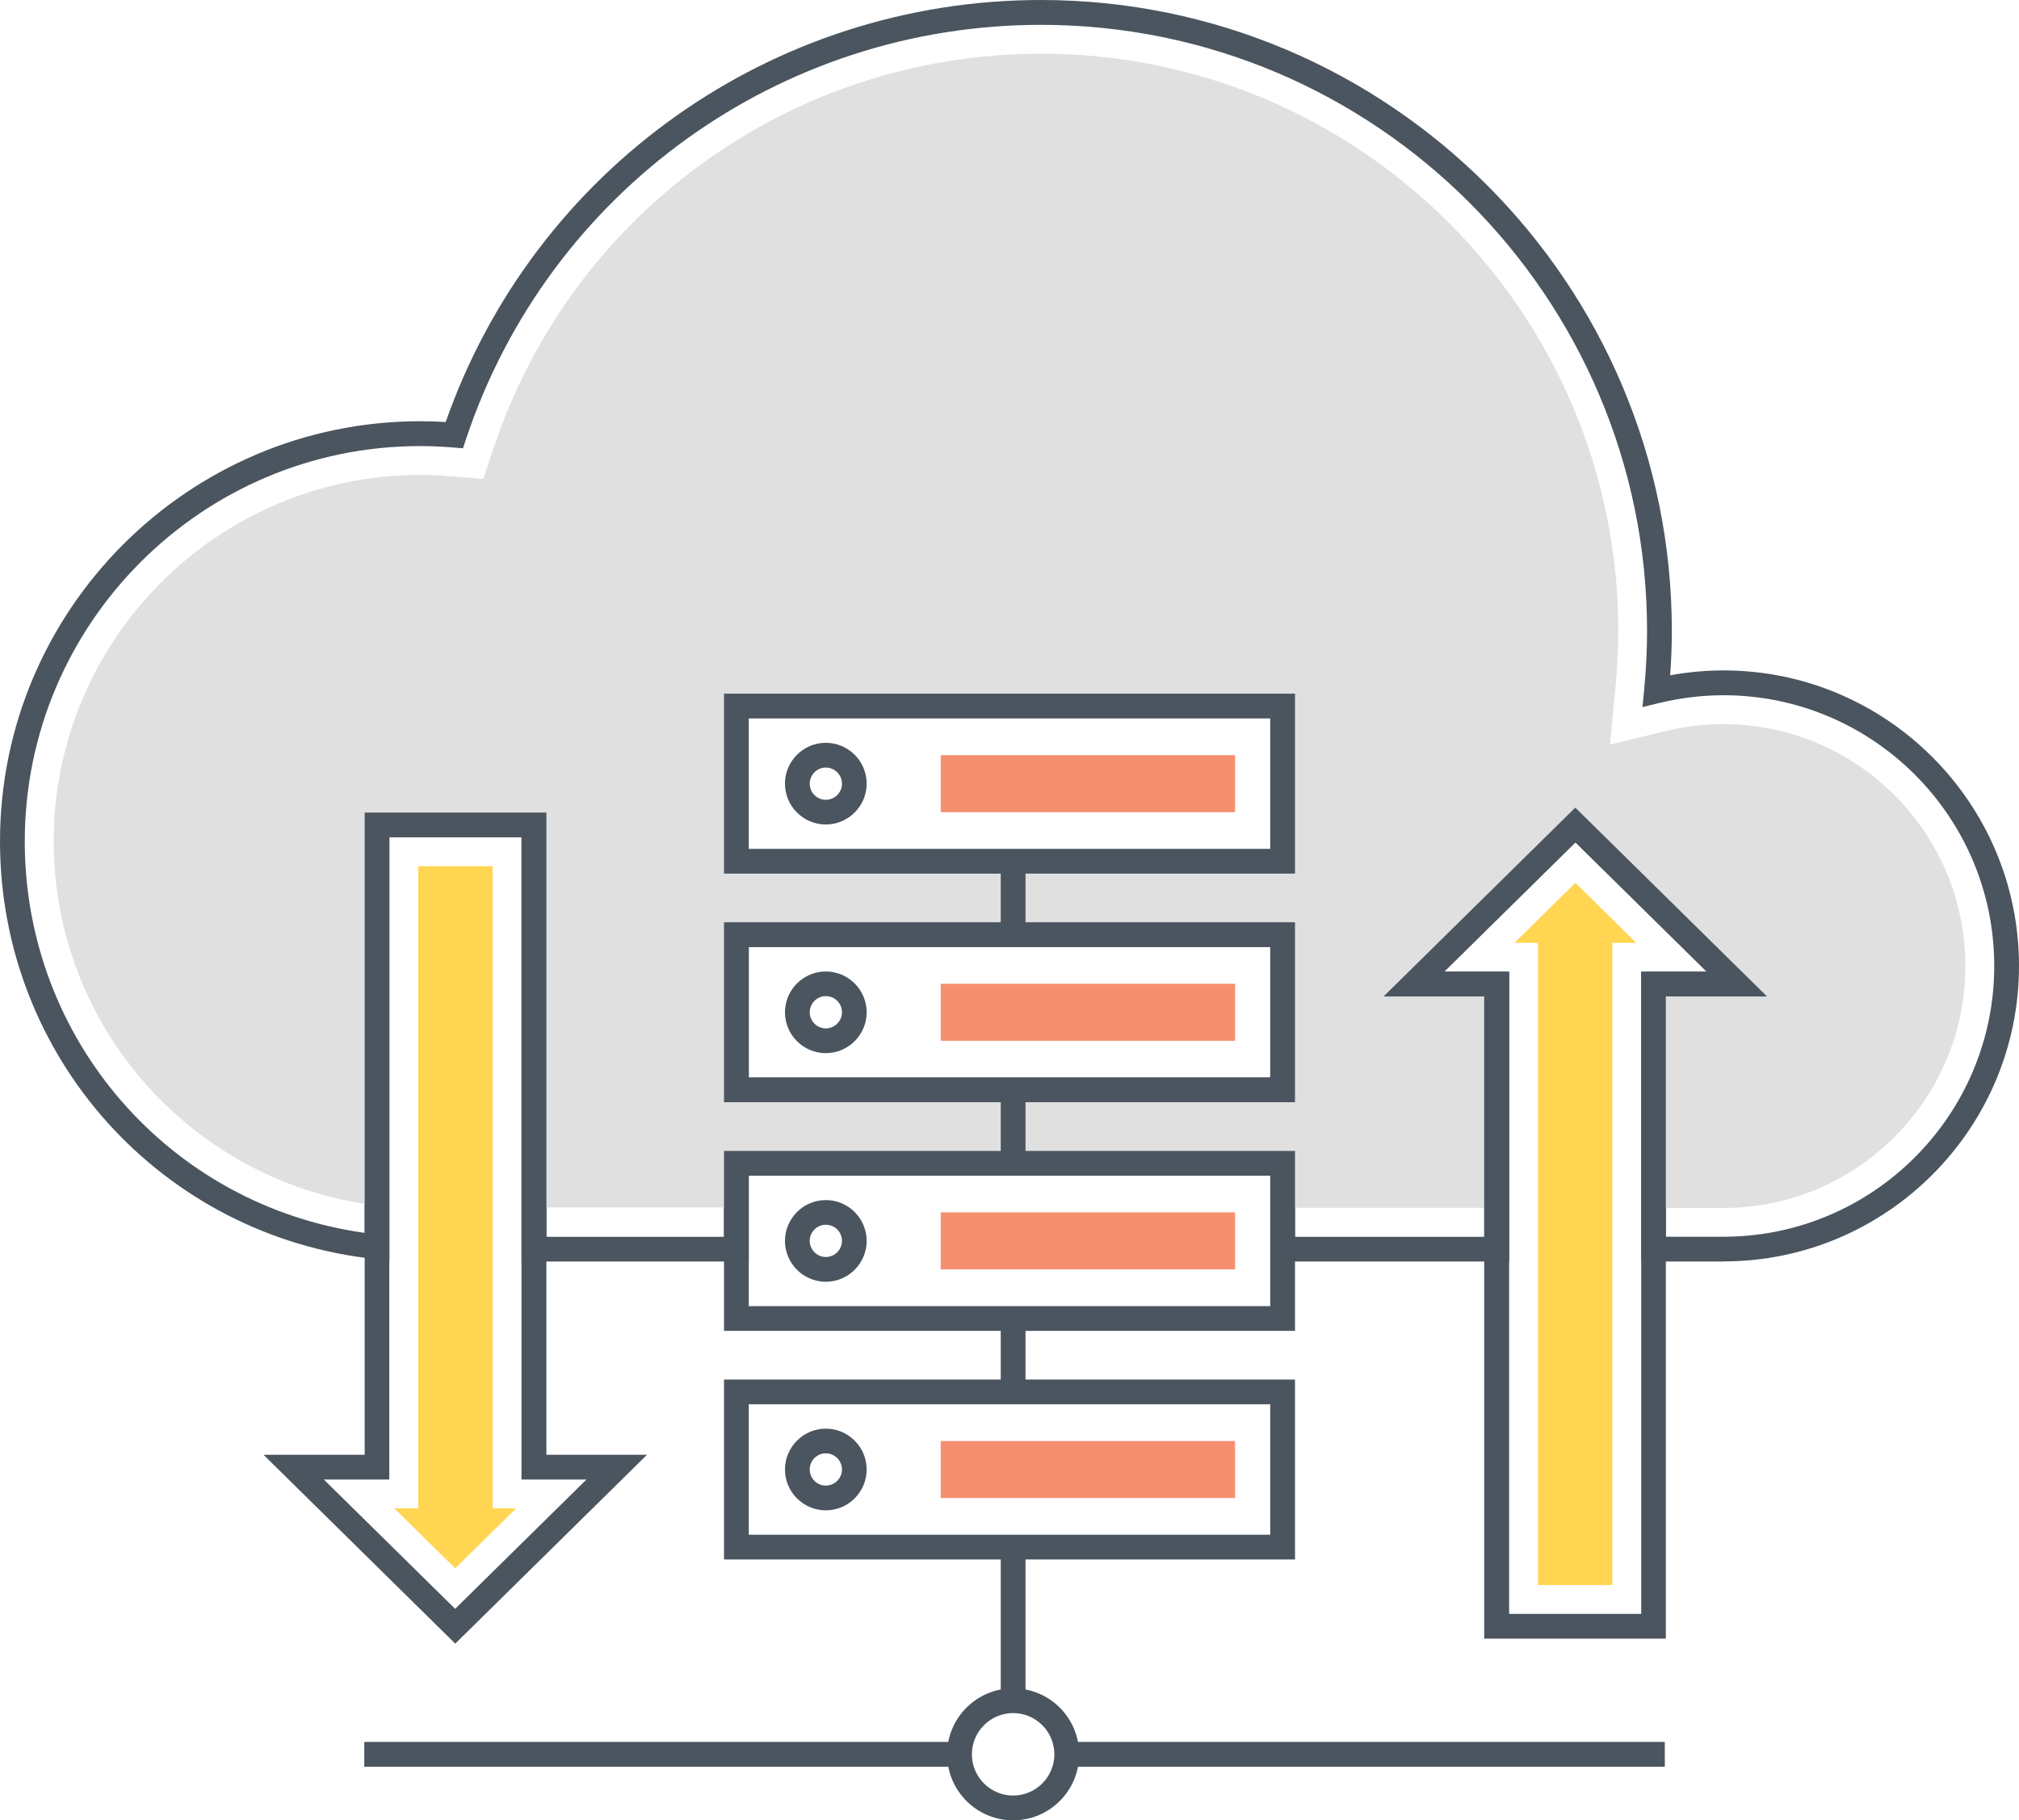 <?xml version="1.0" encoding="UTF-8"?><svg id="a" xmlns="http://www.w3.org/2000/svg" viewBox="0 0 256 230.85"><path d="M218.53,159.98h-10.43v-36.75h8.31l-16.65-16.41-16.65,16.41h8.24v36.75h-30.28v-10.88h-66.13v10.88h-28.8v-53.79h-16.76v53.67l-1.73-.18C20.48,156.82,0,134.04,0,106.7c0-29.38,23.9-53.28,53.28-53.28,1.03,0,2.09.03,3.23.11C67.74,21.46,97.92,0,131.99,0c44.11,0,79.99,35.88,79.99,79.99,0,1.83-.07,3.73-.21,5.65,2.25-.41,4.51-.62,6.76-.62,20.66,0,37.47,16.81,37.47,37.47s-16.81,37.48-37.47,37.48ZM211.24,156.84h7.29c18.93,0,34.33-15.41,34.33-34.34s-15.4-34.33-34.33-34.33c-2.69,0-5.43.33-8.13.98l-2.14.52.21-2.19c.25-2.56.37-5.07.37-7.48,0-42.37-34.47-76.85-76.85-76.85-33.12,0-62.42,21.11-72.9,52.53l-.39,1.17-1.23-.1c-1.52-.12-2.9-.18-4.19-.18-27.65,0-50.14,22.49-50.14,50.14,0,25.15,18.41,46.2,43.1,49.64v-53.29h23.04v53.79h22.52v-10.88h72.4v10.88h24v-30.47h-12.76l24.31-23.95,24.31,23.95h-12.83v30.47ZM164.2,139.78h-72.4v-22.83h72.4v22.83ZM94.94,136.65h66.13v-16.55h-66.13v16.55Z" fill="#4a555f" stroke-width="0"/><path d="M218.53,91.82c-2.41,0-4.84.3-7.26.88l-7.13,1.73.7-7.3c.23-2.45.35-4.84.35-7.13,0-40.35-32.83-73.19-73.19-73.19-31.54,0-59.44,20.11-69.42,50.03l-1.3,3.89-4.09-.32c-1.42-.12-2.7-.18-3.9-.18-25.63,0-46.48,20.85-46.48,46.48,0,23.78,17.95,43.45,41.01,46.17v-48.24h19.9v48.48h25.66s0-5.58,0-5.58h69.26v5.63h27.14s0-28.36,0-28.36h-10.5l20.48-20.18,20.48,20.18h-10.57v28.38h8.86c16.92,0,30.67-13.76,30.67-30.68s-13.76-30.67-30.67-30.67ZM162.63,138.22h-69.26v-19.69h69.26v19.69ZM162.63,109.23h-69.26v-19.69h69.26v19.69Z" fill="#e0e0e0" stroke-width="0"/><path d="M57.72,208.44l-24.31-23.95h12.83v-81.44h23.04v81.44h12.76l-24.31,23.95ZM41.06,187.63l16.65,16.4,16.65-16.4h-8.24v-81.44h-16.76v81.44h-8.31Z" fill="#4a555f" stroke-width="0"/><polygon points="50 191.29 53.03 191.29 53.03 109.85 62.47 109.85 62.47 191.29 65.44 191.29 57.72 198.89 50 191.29" fill="#ffd552" stroke-width="0"/><path d="M211.23,207.81h-23.04v-81.44h-12.76l24.31-23.95,24.31,23.95h-12.83v81.44ZM191.34,204.67h16.76v-81.44h8.31l-16.65-16.4-16.65,16.4h8.24v81.44Z" fill="#4a555f" stroke-width="0"/><polygon points="195 201.01 195 119.57 192.03 119.57 199.75 111.96 207.47 119.57 204.43 119.57 204.43 201.01 195 201.01" fill="#ffd552" stroke-width="0"/><path d="M164.2,197.77h-72.4v-22.82h72.4v22.82ZM94.94,194.63h66.12v-16.54h-66.12v16.54Z" fill="#4a555f" stroke-width="0"/><path d="M164.2,168.78h-72.4v-22.82h72.4v22.82ZM94.94,165.64h66.12v-16.54h-66.12v16.54Z" fill="#4a555f" stroke-width="0"/><path d="M164.2,139.78h-72.4v-22.82h72.4v22.82ZM94.94,136.65h66.12v-16.54h-66.12v16.54Z" fill="#4a555f" stroke-width="0"/><rect x="126.89" y="196.2" width="3.14" height="19.55" fill="#4a555f" stroke-width="0"/><path d="M128.46,230.85c-4.61,0-8.37-3.75-8.37-8.37s3.75-8.37,8.37-8.37,8.37,3.75,8.37,8.37-3.75,8.37-8.37,8.37ZM128.46,217.25c-2.88,0-5.23,2.35-5.23,5.23s2.35,5.23,5.23,5.23,5.23-2.35,5.23-5.23-2.35-5.23-5.23-5.23Z" fill="#4a555f" stroke-width="0"/><rect x="46.19" y="220.91" width="75.48" height="3.14" fill="#4a555f" stroke-width="0"/><rect x="135.61" y="220.91" width="75.48" height="3.14" fill="#4a555f" stroke-width="0"/><rect x="126.89" y="167.21" width="3.14" height="9.31" fill="#4a555f" stroke-width="0"/><rect x="126.89" y="138.22" width="3.14" height="9.31" fill="#4a555f" stroke-width="0"/><path d="M104.71,133.56c-2.86,0-5.18-2.33-5.18-5.18s2.33-5.18,5.18-5.18,5.18,2.33,5.18,5.18-2.33,5.18-5.18,5.18ZM104.71,126.33c-1.13,0-2.04.92-2.04,2.04s.92,2.05,2.04,2.05,2.05-.92,2.05-2.05-.92-2.04-2.05-2.04Z" fill="#4a555f" stroke-width="0"/><path d="M104.71,162.55c-2.86,0-5.18-2.33-5.18-5.18s2.33-5.18,5.18-5.18,5.18,2.33,5.18,5.18-2.33,5.18-5.18,5.18ZM104.71,155.32c-1.13,0-2.04.92-2.04,2.04s.92,2.05,2.04,2.05,2.05-.92,2.05-2.05-.92-2.04-2.05-2.04Z" fill="#4a555f" stroke-width="0"/><path d="M104.71,191.54c-2.86,0-5.18-2.33-5.18-5.18s2.33-5.18,5.18-5.18,5.18,2.33,5.18,5.18-2.33,5.18-5.18,5.18ZM104.71,184.31c-1.13,0-2.04.92-2.04,2.05s.92,2.04,2.04,2.04,2.05-.92,2.05-2.04-.92-2.05-2.05-2.05Z" fill="#4a555f" stroke-width="0"/><rect x="119.28" y="182.75" width="37.32" height="7.23" fill="#f68f6f" stroke-width="0"/><rect x="119.28" y="153.75" width="37.32" height="7.23" fill="#f68f6f" stroke-width="0"/><rect x="119.28" y="124.76" width="37.32" height="7.23" fill="#f68f6f" stroke-width="0"/><path d="M164.2,110.79h-72.4v-22.82h72.4v22.82ZM94.94,107.65h66.12v-16.54h-66.12v16.54Z" fill="#4a555f" stroke-width="0"/><path d="M104.71,104.56c-2.86,0-5.18-2.33-5.18-5.18s2.33-5.18,5.18-5.18,5.18,2.33,5.18,5.18-2.33,5.18-5.18,5.18ZM104.71,97.34c-1.13,0-2.04.92-2.04,2.05s.92,2.04,2.04,2.04,2.05-.92,2.05-2.04-.92-2.05-2.05-2.05Z" fill="#4a555f" stroke-width="0"/><rect x="119.28" y="95.77" width="37.32" height="7.23" fill="#f68f6f" stroke-width="0"/><rect x="126.89" y="109.22" width="3.14" height="9.3" fill="#4a555f" stroke-width="0"/></svg>